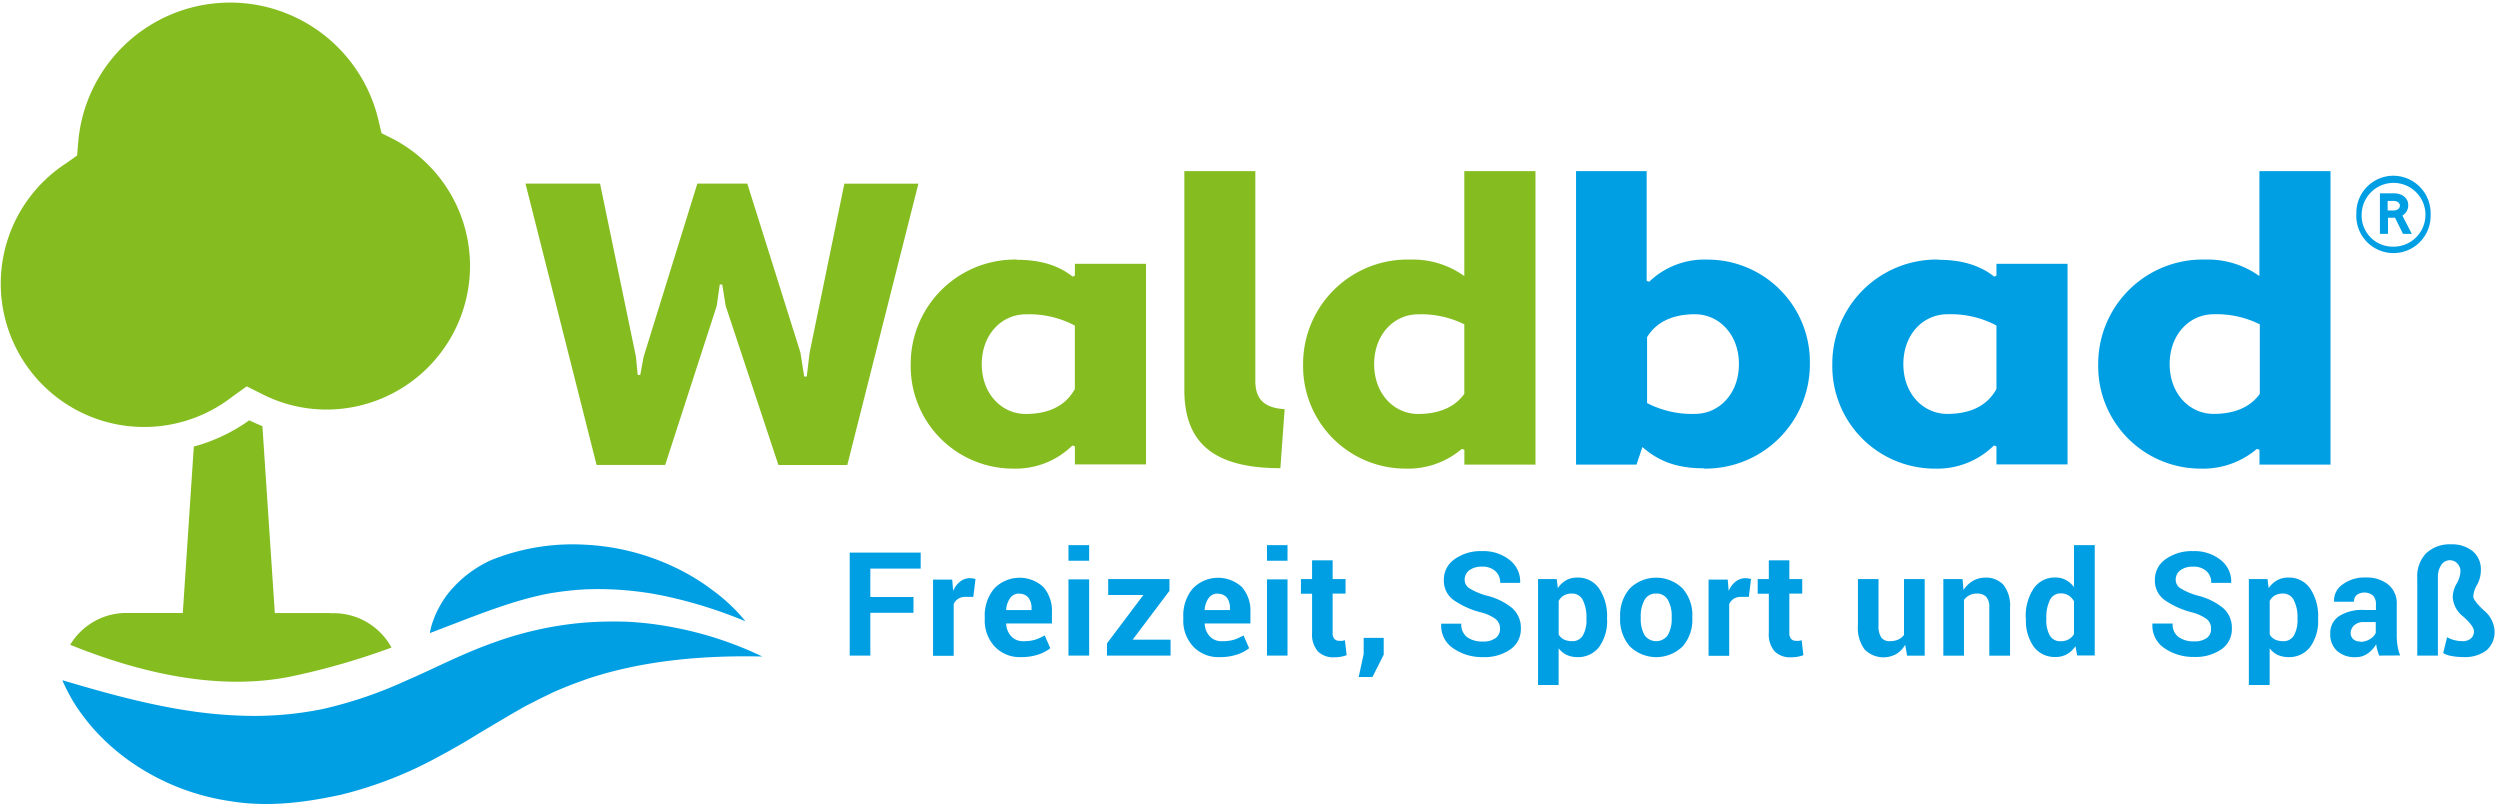 <svg id="Ebene_1" data-name="Logo Waldbad Emsdetten" xmlns="http://www.w3.org/2000/svg" width="425" height="137" viewBox="0 0 425.2 137.48"><defs><style>.cls-1{fill:#009fe3;}.cls-2{fill:#85bc20;}</style></defs><g id="Logo"><path class="cls-1" d="M10.06,116.06c10.08,3,19.89,5.61,29.8,6a58.24,58.24,0,0,0,14.67-1.13,72.61,72.61,0,0,0,14.12-4.82c4.66-2,9.32-4.47,14.36-6.28a60,60,0,0,1,15.63-3.58,64.59,64.59,0,0,1,8-.17,56.42,56.42,0,0,1,7.88,1A61,61,0,0,1,129.4,112c-11-.25-20.89.87-29.59,3.73-2.16.75-4.23,1.53-6.24,2.45-1,.49-2,.95-3,1.48l-1.49.75-1.49.85c-2,1.14-4,2.35-6.16,3.63-1.1.65-2.18,1.35-3.32,2s-2.31,1.33-3.59,2a68.48,68.48,0,0,1-16.84,6.65c-6.14,1.36-12.59,2.18-18.79,1.17a39.68,39.68,0,0,1-17-6.59,36.53,36.53,0,0,1-6.77-6,38.72,38.72,0,0,1-2.81-3.7,31.62,31.62,0,0,1-2.29-4.3"/><path class="cls-1" d="M72.69,108a10.89,10.89,0,0,1,.6-2.22,13,13,0,0,1,.89-2,15.8,15.8,0,0,1,2.4-3.45,20,20,0,0,1,6.59-4.79,37.29,37.29,0,0,1,15.94-2.62,40.08,40.08,0,0,1,15.28,3.82,36.52,36.52,0,0,1,6.6,4,29.65,29.65,0,0,1,5.54,5.25A78.27,78.27,0,0,0,113,101.73a55.14,55.14,0,0,0-13.74-1.19,52.83,52.83,0,0,0-6.76.8,61.57,61.57,0,0,0-6.56,1.76c-4.33,1.4-8.54,3.12-13.23,4.89"/><path class="cls-2" d="M55.78,104.59H46.24L44.12,72.7c-.76-.31-1.51-.64-2.24-1a29.4,29.4,0,0,1-9.46,4.48l-1.88,28.4H21.4A11.16,11.16,0,0,0,11.33,110c11.73,4.74,25,7.88,37.35,5.47a120.32,120.32,0,0,0,17.46-5,11.22,11.22,0,0,0-10.36-5.85"/><path class="cls-2" d="M79.54,45.39a24.45,24.45,0,0,0-13.1-21.67l-2-1-.52-2.21a26,26,0,0,0-51.22,3.72l-.19,2.3-1.89,1.34A24.46,24.46,0,1,0,39,67.66l2.44-1.75,2.68,1.34a24.2,24.2,0,0,0,11,2.62A24.52,24.52,0,0,0,79.54,45.39"/><path class="cls-1" d="M407.68,34.28c.75,0,1.09.42,1.09.8s-.34.82-1.09.82h-1V34.28Zm1.62,5.62h1.5l-1.61-3.13a2,2,0,0,0,1-1.79c0-1.06-.87-2-2.46-2h-2.37V39.9h1.38V37.15h1.2Zm-7.05-3.42a5.44,5.44,0,1,1,5.42,5.6,5.31,5.31,0,0,1-5.43-5.2c0-.13,0-.27,0-.4m-.9,0a6.34,6.34,0,1,0,12.67.36,2.16,2.16,0,0,0,0-.36,6.39,6.39,0,0,0-6.29-6.5h-.05a6.32,6.32,0,0,0-6.33,6.33v.17M377,70.61c-4.12,0-7.51-3.43-7.51-8.5s3.39-8.5,7.51-8.5a16.54,16.54,0,0,1,7.87,1.72V67.19c-1.81,2.53-4.77,3.42-7.87,3.42m-1.52-26.33A17.81,17.81,0,0,0,357.3,61.76v.35a17.47,17.47,0,0,0,17.11,17.83h.29a14.12,14.12,0,0,0,9.67-3.36l.44.14v2.54h12.12V29.2H384.8V47.1a15,15,0,0,0-9.38-2.81M331.57,70.61c-4.12,0-7.51-3.42-7.51-8.5s3.39-8.5,7.51-8.5a16.68,16.68,0,0,1,8.37,1.92V66.36c-1.73,3.16-4.91,4.25-8.37,4.25m-1.52-26.33a17.8,17.8,0,0,0-18.11,17.49c0,.12,0,.23,0,.34A17.48,17.48,0,0,0,329,79.94h.29A13.79,13.79,0,0,0,339.51,76l.43.14v3.09h12.13V45H339.94v2l-.36.2c-2.17-1.71-5.12-2.88-9.53-2.88M288.5,53.61c4.11,0,7.51,3.43,7.51,8.5s-3.39,8.5-7.51,8.5a16.65,16.65,0,0,1-8.16-1.85V57.52c1.74-2.88,4.84-3.91,8.16-3.91M290,79.94a17.8,17.8,0,0,0,18.11-17.49v-.34A17.46,17.46,0,0,0,291,44.29h-.3a13.6,13.6,0,0,0-10,3.77l-.43-.13V29.2H268.22V79.26h10.32l1-3c2.67,2.33,5.7,3.63,10.47,3.63"/><path class="cls-2" d="M241.29,70.62c-4.12,0-7.51-3.43-7.51-8.5s3.39-8.5,7.51-8.5a16.53,16.53,0,0,1,7.87,1.71V67.19c-1.81,2.53-4.77,3.43-7.87,3.43m-1.52-26.34a17.81,17.81,0,0,0-18.11,17.5c0,.11,0,.22,0,.33a17.48,17.48,0,0,0,17.11,17.83h.29a14.14,14.14,0,0,0,9.68-3.36l.43.14v2.54h12.13V29.2H249.16V47.1a15,15,0,0,0-9.39-2.81M218.51,69.8c-3.4-.2-5-1.65-5-4.8V29.2H201.4V66.5c0,8.85,4.76,13.37,16.38,13.37Zm-44.16.82c-4.11,0-7.51-3.43-7.51-8.5s3.4-8.5,7.51-8.5a16.68,16.68,0,0,1,8.37,1.92V66.36c-1.73,3.16-4.9,4.26-8.37,4.26m-1.51-26.34a17.81,17.81,0,0,0-18.12,17.49v.34a17.47,17.47,0,0,0,17.1,17.83h.3A13.8,13.8,0,0,0,182.3,76l.43.14v3.09h12.13V45H182.73v2l-.37.2c-2.16-1.72-5.12-2.88-9.52-2.88m-46-13h-8.52l-9.17,29.56-.57,3.08h-.44l-.29-3.08-6.13-29.56H89l12.13,48h11.7l8.8-27.15.51-3.63h.43l.58,3.63,9,27.16H143.9l12.13-48H143.4l-5.92,28.8-.5,4.11h-.43l-.65-4.11Z"/><path class="cls-1" d="M155.19,104.54h-7.36v7.3h-3.52V94.27h12.11V97h-8.59v4.84h7.36Z"/><path class="cls-1" d="M165.4,101.82l-1.29,0a2.27,2.27,0,0,0-1.29.33,2.07,2.07,0,0,0-.77.91v8.82h-3.52v-13h3.27l.16,1.93a3.94,3.94,0,0,1,1.19-1.6,2.72,2.72,0,0,1,2.17-.53,3.63,3.63,0,0,1,.45.1Z"/><path class="cls-1" d="M173.56,112.1a5.87,5.87,0,0,1-4.52-1.81,6.49,6.49,0,0,1-1.69-4.6v-.48a7.11,7.11,0,0,1,1.6-4.79,6,6,0,0,1,8.4-.28,6.15,6.15,0,0,1,1.46,4.31v1.91H171l0,.08a3.38,3.38,0,0,0,.87,2.11,2.67,2.67,0,0,0,2.08.83,6.7,6.7,0,0,0,1.94-.23,8.79,8.79,0,0,0,1.69-.75l.95,2.18a6.38,6.38,0,0,1-2.08,1.09A9,9,0,0,1,173.56,112.1Zm-.32-10.84a1.84,1.84,0,0,0-1.54.75,3.88,3.88,0,0,0-.7,2l0,.06h4.33v-.32a2.88,2.88,0,0,0-.53-1.79,1.92,1.92,0,0,0-1.59-.67Z"/><path class="cls-1" d="M185.16,95.66h-3.53V93h3.53Zm0,16.18h-3.53v-13h3.53Z"/><path class="cls-1" d="M192.58,109.13h6.47v2.71H188.2v-2.08l6.21-8.26h-6V98.79h10.45v2Z"/><path class="cls-1" d="M207.42,112.1a5.85,5.85,0,0,1-4.51-1.81,6.44,6.44,0,0,1-1.69-4.6v-.48a7.11,7.11,0,0,1,1.6-4.79,6,6,0,0,1,8.39-.28,6.1,6.1,0,0,1,1.46,4.31v1.91h-7.8l0,.08a3.37,3.37,0,0,0,.86,2.11,2.67,2.67,0,0,0,2.08.83,6.76,6.76,0,0,0,2-.23,9.07,9.07,0,0,0,1.69-.75l.95,2.18a6.43,6.43,0,0,1-2.09,1.09A9,9,0,0,1,207.42,112.1Zm-.31-10.84a1.85,1.85,0,0,0-1.55.75,3.88,3.88,0,0,0-.7,2l0,.06h4.32v-.32a2.87,2.87,0,0,0-.52-1.79,1.94,1.94,0,0,0-1.59-.67Z"/><path class="cls-1" d="M219,95.66H215.5V93H219Zm0,16.18H215.5v-13H219Z"/><path class="cls-1" d="M226.7,95.59v3.2h2.2v2.47h-2.2v6.65A1.52,1.52,0,0,0,227,109a1.12,1.12,0,0,0,.85.32,1.83,1.83,0,0,0,.47,0,2.46,2.46,0,0,0,.47-.1l.3,2.55a6.36,6.36,0,0,1-1,.27,6.71,6.71,0,0,1-1.1.09,3.71,3.71,0,0,1-2.8-1,4.4,4.4,0,0,1-1-3.17v-6.67h-1.9V98.79h1.9v-3.2Z"/><path class="cls-1" d="M235.41,111.69l-1.92,3.8h-2.35l.85-3.91v-2.76h3.42Z"/><path class="cls-1" d="M255.25,107.26a2.06,2.06,0,0,0-.72-1.63,7.14,7.14,0,0,0-2.52-1.16,14.33,14.33,0,0,1-4.74-2.15,4.06,4.06,0,0,1-1.6-3.4,4.2,4.2,0,0,1,1.84-3.53,7.63,7.63,0,0,1,4.7-1.37,7.1,7.1,0,0,1,4.72,1.54,4.62,4.62,0,0,1,1.76,3.8l0,.07h-3.41a2.55,2.55,0,0,0-.82-2,3.21,3.21,0,0,0-2.28-.76,3.49,3.49,0,0,0-2.19.63,2,2,0,0,0-.77,1.61,1.71,1.71,0,0,0,.83,1.46,11.4,11.4,0,0,0,2.85,1.22,11,11,0,0,1,4.41,2.13,4.49,4.49,0,0,1,1.5,3.49A4.21,4.21,0,0,1,257,110.8a7.78,7.78,0,0,1-4.7,1.3,8.56,8.56,0,0,1-5-1.48,4.61,4.61,0,0,1-2.08-4.14l0-.08h3.42a2.72,2.72,0,0,0,1,2.3,4.4,4.4,0,0,0,2.68.74,3.51,3.51,0,0,0,2.2-.6A1.9,1.9,0,0,0,255.25,107.26Z"/><path class="cls-1" d="M273.52,105.68a7.52,7.52,0,0,1-1.34,4.66,4.47,4.47,0,0,1-3.74,1.76,4.22,4.22,0,0,1-1.82-.38,3.73,3.73,0,0,1-1.37-1.12v6.26h-3.51V98.79h3.18l.2,1.54A4.18,4.18,0,0,1,266.51,99a3.82,3.82,0,0,1,1.9-.47,4.36,4.36,0,0,1,3.77,1.9,8.42,8.42,0,0,1,1.33,5ZM270,105.4a6.49,6.49,0,0,0-.61-3,2,2,0,0,0-1.89-1.14,2.64,2.64,0,0,0-1.35.32,2.34,2.34,0,0,0-.89.93v5.73a2.09,2.09,0,0,0,.89.85,3.11,3.11,0,0,0,1.38.29,2,2,0,0,0,1.87-1,5.27,5.27,0,0,0,.6-2.72Z"/><path class="cls-1" d="M275.74,105.2a7,7,0,0,1,1.63-4.79,6.43,6.43,0,0,1,9.05,0,6.91,6.91,0,0,1,1.64,4.79v.25a6.94,6.94,0,0,1-1.63,4.8,6.45,6.45,0,0,1-9.05,0,7,7,0,0,1-1.64-4.8Zm3.52.25a5.67,5.67,0,0,0,.62,2.86,2.42,2.42,0,0,0,3.35.67,2.45,2.45,0,0,0,.68-.68,5.64,5.64,0,0,0,.63-2.85v-.26a5.58,5.58,0,0,0-.64-2.83,2.17,2.17,0,0,0-2-1.1,2.12,2.12,0,0,0-2,1.1,5.58,5.58,0,0,0-.64,2.83Z"/><path class="cls-1" d="M297.7,101.82l-1.29,0a2.27,2.27,0,0,0-1.29.33,2.07,2.07,0,0,0-.77.91v8.82h-3.52v-13h3.27l.16,1.93a3.94,3.94,0,0,1,1.19-1.6,2.72,2.72,0,0,1,2.17-.53,3.63,3.63,0,0,1,.45.1Z"/><path class="cls-1" d="M304.61,95.59v3.2h2.2v2.47h-2.2v6.65a1.52,1.52,0,0,0,.31,1.09,1.12,1.12,0,0,0,.85.32,1.83,1.83,0,0,0,.47,0,2.46,2.46,0,0,0,.47-.1l.3,2.55a6.11,6.11,0,0,1-1,.27,6.71,6.71,0,0,1-1.1.09,3.71,3.71,0,0,1-2.8-1,4.4,4.4,0,0,1-1-3.17v-6.67h-1.9V98.79h1.9v-3.2Z"/><path class="cls-1" d="M324.37,110a4.45,4.45,0,0,1-1.53,1.58,4.53,4.53,0,0,1-5.37-.76,6.12,6.12,0,0,1-1.16-4.11V98.79h3.51v7.92a3.43,3.43,0,0,0,.48,2.05,1.68,1.68,0,0,0,1.43.62,3.55,3.55,0,0,0,1.44-.27,2.43,2.43,0,0,0,1-.8V98.79h3.53v13.06h-3Z"/><path class="cls-1" d="M334.16,98.79l.16,1.87a4.68,4.68,0,0,1,1.6-1.56,4.22,4.22,0,0,1,2.14-.56,4,4,0,0,1,3.09,1.25,5.79,5.79,0,0,1,1.11,3.9v8.16h-3.54v-8.17a2.63,2.63,0,0,0-.53-1.87,2.16,2.16,0,0,0-1.61-.55,2.61,2.61,0,0,0-1.25.29,2.56,2.56,0,0,0-.93.8v9.5h-3.52V98.79Z"/><path class="cls-1" d="M344.94,105.42a8.5,8.5,0,0,1,1.33-5,4.33,4.33,0,0,1,3.76-1.9,3.61,3.61,0,0,1,1.76.43,4.3,4.3,0,0,1,1.38,1.2V93h3.54v18.82h-3l-.29-1.59a4.29,4.29,0,0,1-1.46,1.38,3.9,3.9,0,0,1-1.92.47,4.44,4.44,0,0,1-3.74-1.76,7.6,7.6,0,0,1-1.33-4.66Zm3.51.26a5.31,5.31,0,0,0,.58,2.71,2,2,0,0,0,1.88,1,2.69,2.69,0,0,0,1.33-.31,2.44,2.44,0,0,0,.93-.9v-5.6a2.67,2.67,0,0,0-.93-1,2.38,2.38,0,0,0-1.3-.35,2,2,0,0,0-1.89,1.16,6.5,6.5,0,0,0-.6,3Z"/><path class="cls-1" d="M376.55,107.26a2,2,0,0,0-.72-1.63,7.33,7.33,0,0,0-2.52-1.16,14.42,14.42,0,0,1-4.74-2.15,4.06,4.06,0,0,1-1.6-3.4,4.2,4.2,0,0,1,1.84-3.53,7.63,7.63,0,0,1,4.7-1.37,7.1,7.1,0,0,1,4.72,1.54,4.62,4.62,0,0,1,1.76,3.8l0,.07h-3.41a2.55,2.55,0,0,0-.82-2,3.21,3.21,0,0,0-2.28-.76,3.49,3.49,0,0,0-2.19.63,2,2,0,0,0-.77,1.61,1.71,1.71,0,0,0,.83,1.46,11.4,11.4,0,0,0,2.85,1.22,11,11,0,0,1,4.4,2.13,4.42,4.42,0,0,1,1.5,3.49,4.16,4.16,0,0,1-1.78,3.56,7.76,7.76,0,0,1-4.7,1.3,8.61,8.61,0,0,1-5-1.48,4.6,4.6,0,0,1-2.07-4.14l0-.08H370a2.67,2.67,0,0,0,1,2.3,4.35,4.35,0,0,0,2.67.74,3.51,3.51,0,0,0,2.2-.6A1.88,1.88,0,0,0,376.55,107.26Z"/><path class="cls-1" d="M394.82,105.68a7.52,7.52,0,0,1-1.34,4.66,4.47,4.47,0,0,1-3.74,1.76,4.22,4.22,0,0,1-1.82-.38,3.73,3.73,0,0,1-1.37-1.12v6.26H383V98.79h3.18l.2,1.54A4.18,4.18,0,0,1,387.81,99a3.82,3.82,0,0,1,1.9-.47,4.36,4.36,0,0,1,3.77,1.9,8.51,8.51,0,0,1,1.34,5Zm-3.52-.28a6.37,6.37,0,0,0-.62-3,2,2,0,0,0-1.88-1.14,2.7,2.7,0,0,0-1.36.32,2.38,2.38,0,0,0-.88.93v5.73a2.12,2.12,0,0,0,.88.85,3.14,3.14,0,0,0,1.38.29,2,2,0,0,0,1.88-1,5.27,5.27,0,0,0,.6-2.72Z"/><path class="cls-1" d="M405.25,111.84a7.46,7.46,0,0,1-.33-.94,6.94,6.94,0,0,1-.2-1,4.91,4.91,0,0,1-1.43,1.58,3.55,3.55,0,0,1-2.12.63A4.45,4.45,0,0,1,398,111a3.77,3.77,0,0,1-1.11-2.88,3.43,3.43,0,0,1,1.48-3,7.33,7.33,0,0,1,4.31-1.06h2v-1a2.05,2.05,0,0,0-.5-1.46,2.31,2.31,0,0,0-2.78-.1,1.48,1.48,0,0,0-.47,1.15h-3.4v-.07a3.32,3.32,0,0,1,1.44-2.86,6.26,6.26,0,0,1,4-1.2,5.84,5.84,0,0,1,3.8,1.19,4.12,4.12,0,0,1,1.46,3.39v5.4a11.08,11.08,0,0,0,.14,1.72,8.81,8.81,0,0,0,.44,1.6ZM402,109.49a3,3,0,0,0,1.65-.46,2.34,2.34,0,0,0,1-1.06v-1.85h-2a2.35,2.35,0,0,0-1.7.57,1.86,1.86,0,0,0-.58,1.35,1.38,1.38,0,0,0,.44,1,1.7,1.7,0,0,0,1.18.4Z"/><path class="cls-1" d="M415.25,111.84h-3.52V98.56a5.61,5.61,0,0,1,1.56-4.22,5.91,5.91,0,0,1,4.25-1.48A5.59,5.59,0,0,1,421.15,94a4,4,0,0,1,1.43,3.28,5.12,5.12,0,0,1-.64,2.48,4.3,4.3,0,0,0-.65,2c0,.45.61,1.25,1.81,2.38a4.83,4.83,0,0,1,1.81,3.4,4.11,4.11,0,0,1-1.39,3.42,6.14,6.14,0,0,1-4,1.13,10.53,10.53,0,0,1-1.94-.18,3.88,3.88,0,0,1-1.43-.5l.67-2.7a5.24,5.24,0,0,0,1.15.47,5.68,5.68,0,0,0,1.48.2,2.12,2.12,0,0,0,1.43-.46,1.58,1.58,0,0,0,.52-1.24c0-.57-.6-1.4-1.81-2.48a4.54,4.54,0,0,1-1.81-3.33,4.75,4.75,0,0,1,.66-2.29,4.63,4.63,0,0,0,.66-2.11,1.87,1.87,0,0,0-.55-1.36,1.71,1.71,0,0,0-1.24-.54,1.76,1.76,0,0,0-1.49.81,3.75,3.75,0,0,0-.57,2.23Z"/></g></svg>